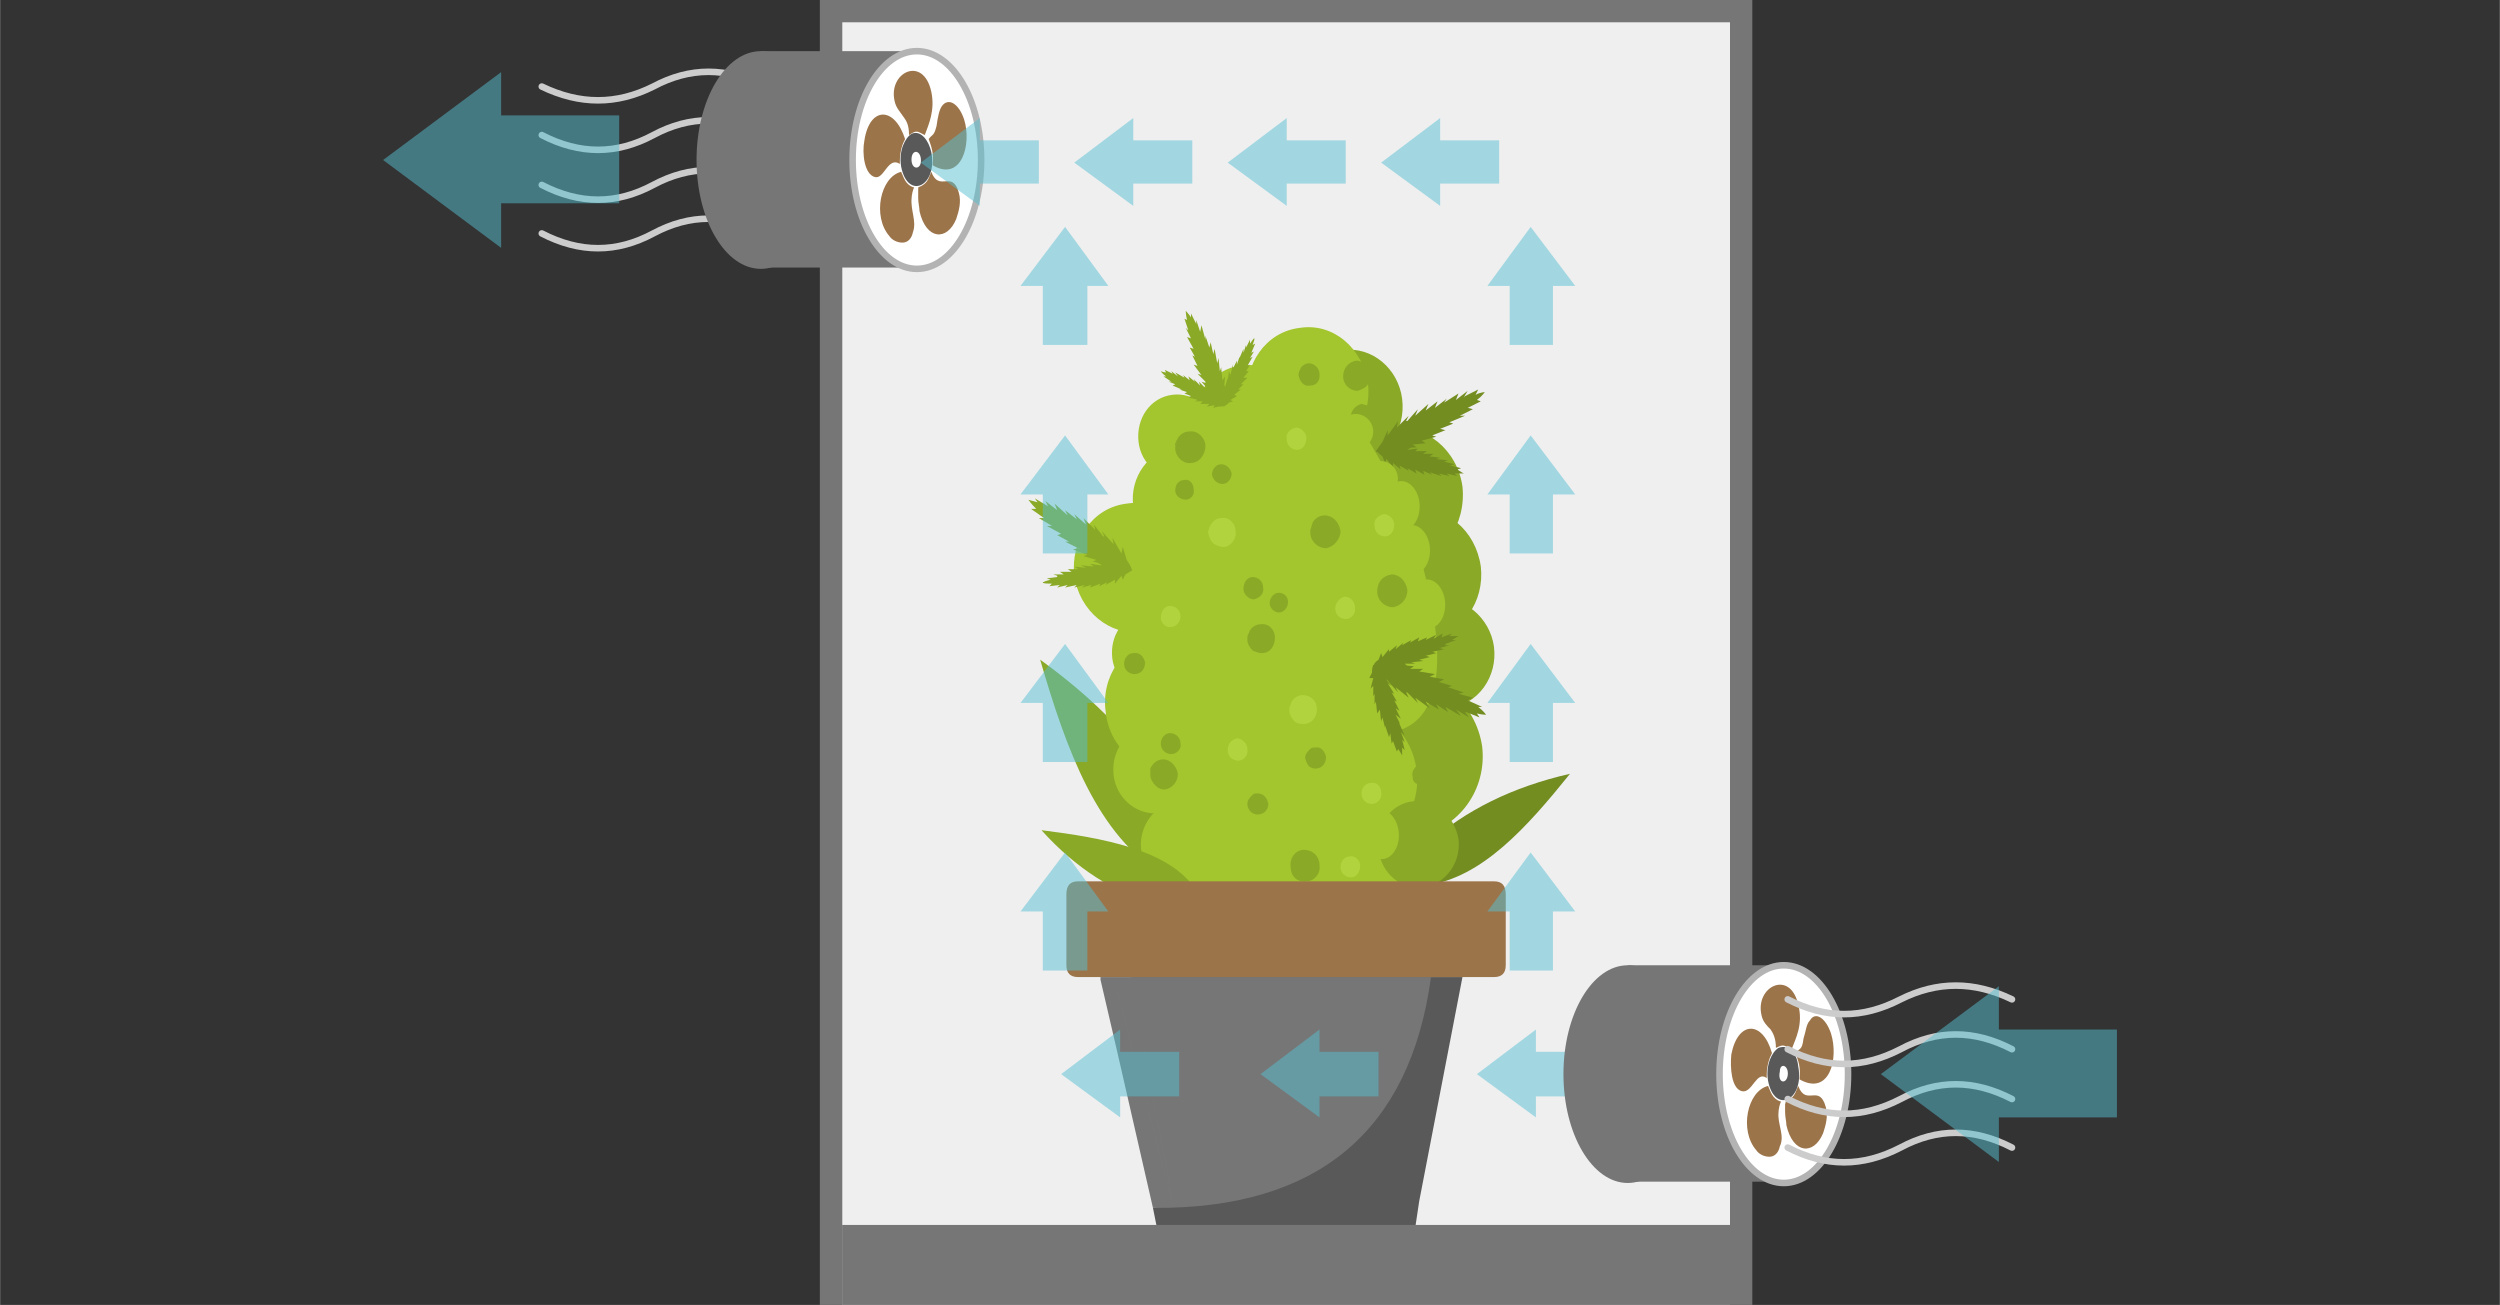 <?xml version="1.0" encoding="UTF-8"?>
<!DOCTYPE svg PUBLIC "-//W3C//DTD SVG 1.1//EN" "http://www.w3.org/Graphics/SVG/1.1/DTD/svg11.dtd">
<!-- Creator: CorelDRAW 2020 (64-Bit) -->
<svg xmlns="http://www.w3.org/2000/svg" xml:space="preserve" width="364px" height="190px" version="1.1" style="shape-rendering:geometricPrecision; text-rendering:geometricPrecision; image-rendering:optimizeQuality; fill-rule:evenodd; clip-rule:evenodd"
viewBox="0 0 1906 995"
 xmlns:xlink="http://www.w3.org/1999/xlink"
 xmlns:xodm="http://www.corel.com/coreldraw/odm/2003">
 <rect x="0" y="0" width="1906" height="995" fill="#333333" stroke="none"/>
 <defs>
  <style type="text/css">
   <![CDATA[
    .str1 {stroke:#B3B3B3;stroke-width:5;stroke-miterlimit:22.926}
    .str0 {stroke:#CCCCCC;stroke-width:5;stroke-linecap:round;stroke-linejoin:round;stroke-miterlimit:22.926}
    .fil0 {fill:none}
    .fil11 {fill:#767676}
    .fil16 {fill:#595959}
    .fil6 {fill:#738D21}
    .fil5 {fill:#8AA927}
    .fil15 {fill:#9C744A}
    .fil2 {fill:#A3C52D}
    .fil1 {fill:#EFEFF0}
    .fil13 {fill:white}
    .fil10 {fill:#595959;fill-rule:nonzero}
    .fil9 {fill:#738D21;fill-rule:nonzero}
    .fil8 {fill:#738D22;fill-rule:nonzero}
    .fil4 {fill:#8AA927;fill-rule:nonzero}
    .fil12 {fill:#9C744A;fill-rule:nonzero}
    .fil7 {fill:#A3C52D;fill-rule:nonzero}
    .fil3 {fill:#B1D43E;fill-rule:nonzero}
    .fil14 {fill:#56C0D1;fill-rule:nonzero;fill-opacity:0.502}
   ]]>
  </style>
 </defs>
 <g id="Слой_x0020_1">
  <rect class="fil0" width="1906" height="995"/>
  <g id="_2032702578272">
   <g>
    <path class="fil0 str0" d="M583 66c-29,-15 -57,-15 -85,0m-85 0c29,14 57,14 85,0"/>
    <path class="fil0 str0" d="M583 103c-29,-15 -57,-15 -85,0m-85 0c29,15 57,15 85,0"/>
    <path class="fil0 str0" d="M583 141c-29,-15 -57,-15 -85,0m-85 0c29,15 57,15 85,0"/>
    <path class="fil0 str0" d="M583 178c-29,-15 -57,-15 -85,0m-85 0c29,15 57,15 85,0"/>
   </g>
   <rect class="fil1" x="642" width="677" height="995"/>
   <g>
    <polygon class="fil2" points="925,637 910,699 1099,695 1100,665 1066,620 "/>
    <path class="fil3" d="M1030 669c-4,0 -8,-3 -8,-8 0,-4 3,-8 7,-8 4,-1 8,3 8,7 0,5 -3,9 -7,9z"/>
    <path class="fil4" d="M996 672c-7,1 -12,-4 -12,-11 -1,-7 4,-13 10,-13 7,0 12,5 12,12 1,6 -4,12 -10,12z"/>
    <path class="fil5" d="M887 667c24,-14 29,-28 15,-41 -22,-46 -59,-87 -109,-123 20,69 44,135 94,164z"/>
    <path class="fil6" d="M1088 675c-12,-17 -12,-27 1,-32 28,-25 64,-43 108,-53 -33,41 -67,79 -109,85z"/>
    <path class="fil4" d="M1130 569c-5,-33 -33,-56 -64,-52 -31,4 -52,34 -48,68 4,33 32,56 63,52 31,-5 53,-35 49,-68z"/>
    <path class="fil4" d="M1139 493c-3,-22 -23,-39 -44,-36 -22,3 -37,24 -34,47 3,23 23,39 44,36 22,-3 37,-24 34,-47z"/>
    <path class="fil4" d="M1129 432c-4,-28 -27,-47 -52,-43 -26,3 -43,28 -40,55 4,27 27,46 52,43 26,-4 43,-28 40,-55z"/>
    <path class="fil4" d="M1115 371c-4,-28 -28,-48 -54,-44 -27,3 -45,29 -42,58 4,28 28,48 55,44 26,-3 44,-29 41,-58z"/>
    <path class="fil4" d="M1069 304c-3,-23 -23,-40 -45,-37 -22,3 -37,25 -34,48 3,24 23,41 45,37 22,-3 37,-24 34,-48z"/>
    <path class="fil7" d="M1043 293c-4,-28 -27,-47 -52,-43 -26,3 -43,28 -40,55 4,27 27,46 52,43 25,-4 43,-28 40,-55z"/>
    <path class="fil7" d="M927 329c-2,-18 -17,-30 -33,-28 -17,2 -28,18 -26,36 2,17 17,30 34,27 16,-2 27,-18 25,-35z"/>
    <path class="fil7" d="M939 376c-2,-23 -22,-38 -42,-35 -21,2 -36,23 -33,45 3,22 22,38 43,35 21,-3 35,-23 32,-45z"/>
    <path class="fil7" d="M911 426c-4,-27 -27,-46 -52,-42 -26,3 -43,28 -40,55 4,27 27,46 52,43 25,-4 43,-29 40,-56z"/>
    <path class="fil7" d="M903 494c-2,-16 -16,-28 -32,-26 -15,2 -25,17 -23,34 2,16 16,27 31,25 15,-2 26,-17 24,-33z"/>
    <path class="fil7" d="M936 530c-3,-27 -27,-47 -53,-43 -26,3 -44,29 -40,56 3,28 27,48 53,44 26,-4 44,-29 40,-57z"/>
    <path class="fil7" d="M910 583c-2,-18 -18,-31 -35,-29 -17,3 -28,19 -26,37 2,18 18,31 35,29 16,-3 28,-19 26,-37z"/>
    <path class="fil7" d="M1031 559c-6,-45 -45,-78 -88,-72 -42,6 -72,48 -67,94 6,46 46,78 88,72 43,-6 73,-48 67,-94z"/>
    <path class="fil7" d="M931 640c-2,-18 -18,-31 -35,-29 -16,3 -28,19 -26,37 2,18 18,31 35,29 17,-3 28,-19 26,-37z"/>
    <path class="fil7" d="M1080 587c-4,-30 -29,-50 -56,-47 -28,4 -47,31 -44,61 4,29 30,50 57,46 28,-4 47,-31 43,-60z"/>
    <path class="fil7" d="M990 570c-6,1 -12,1 -17,0 -19,-4 -28,-27 -43,-37 -11,-8 -24,-9 -35,-15 -19,-11 -28,-36 -29,-59 0,-23 7,-45 14,-67 5,-16 10,-32 15,-48 8,-28 22,-60 49,-65 10,-2 21,1 31,1 8,0 15,-1 22,2 8,2 14,9 19,15 43,53 71,119 79,188 2,24 1,52 -17,66 -9,7 -21,9 -33,11 -18,2 -37,5 -55,8z"/>
    <path class="fil8" d="M896 340c0,-2 1,-4 2,-6 -1,2 -1,4 -2,6z"/>
    <path class="fil9" d="M1090 332c0,0 1,0 1,0l0 0 -1 0zm29 -21l10 -5 -3 -1c4,-3 6,-6 6,-6 0,0 -3,0 -7,2l2 -4 -10 5 -1 1 3 -5 -9 7 0 0 2 -5 -11 7 0 0 2 -3 -9 7 0 0 2 -5 -9 7 2 -5 -10 9 2 -5 -8 9 -1 0 2 -4 -9 9 1 -5 -8 11 0 -4 -4 9c-3,4 -5,7 -5,7 0,1 3,1 8,1l6 2 -2 -4 0 0 11 2 -3 -3 11 -1 -3 -2 0 0 10 -1 -3 -2 11 -3 -3 -1 10 -4 -4 -1 10 -4 -3 -1 12 -5 -4 0 10 -5 -4 -1z"/>
    <path class="fil9" d="M1078 358l0 0 0 0 0 0zm25 3l8 2 -2 -2c4,0 7,0 7,0 0,0 -2,-1 -5,-3l3 -1 -8 -2 -1 0 4 -1 -8 -2 0 0 3 -1 -9 -1 0 0 3 -1 -8 -1 0 0 3 -2 -8 0 3 -2 -9 0 2 -2 -8 1 0 0 3 -2 -10 1 3 -2 -9 2 2 -3 -6 3c-4,1 -6,2 -6,2 0,0 1,2 4,4l2 5 1 -3 0 0 5 6 0 -3 6 5 -1 -3 0 0 7 4 -1 -2 7 4 -1 -3 7 4 -1 -3 7 3 -2 -2 9 3 -2 -2 8 2 -2 -2z"/>
    <path class="fil4" d="M822 418l1 0 0 1 -1 -1zm-30 -23l10 6 -4 0 11 6 -3 1 9 5 -3 0 10 5 -4 1 11 4 -3 1 10 3 0 0 -3 1 10 3 -2 2 10 -1 0 0 -2 4 6 -1c5,0 8,0 8,0 0,-1 -1,-4 -4,-8l-3 -10 -1 5 -7 -12 1 5 -9 -10 2 4 -1 0 -7 -9 1 4 -9 -9 2 5 -9 -8 2 4 0 0 -9 -7 2 4 0 0 -10 -9 2 5 0 0 -9 -7 2 4 0 0 -10 -6 2 3c-4,-1 -7,-2 -7,-2 0,0 2,3 6,7l-4 0 10 7 -4 0z"/>
    <path class="fil4" d="M833 445l0 0 1 0 -1 0zm-27 3l8 -2 -2 2 9 -2 -2 2 8 -2 -2 2 7 -2 -1 2 8 -3 -1 2 6 -3 0 0 -1 2 7 -4 0 3 5 -6 0 0 1 3 2 -4c3,-2 5,-3 5,-3 -1,-1 -3,-2 -6,-3l-6 -3 2 2 -9 -3 2 3 -9 -2 3 2 -1 0 -8 -1 3 2 -10 -1 4 2 -9 -1 3 2 0 0 -8 0 3 2 0 0 -9 0 3 2 0 0 -8 0 3 1 0 1 -8 1 3 1c-4,1 -6,2 -6,2 0,1 3,1 7,1l-2 2 8 -1 -2 2z"/>
    <path class="fil4" d="M914 279l0 1c0,0 0,0 0,0l0 -1zm-10 -29l4 8 -3 -1 5 9 -3 -1 4 7 -2 -1 4 8 -3 -1 6 8 -3 -1 6 6 0 1 -3 -1 6 7 -3 0 7 4 0 1 -3 1 5 2c3,3 5,4 5,4 0,-1 1,-3 1,-7l2 -8 -3 3 1 -11 -2 3 -1 -10 -1 3 0 0 -1 -10 -1 4 -2 -11 -1 4 -2 -9 -1 4 0 0 -3 -9 0 3 0 0 -3 -11 -1 5 0 0 -3 -9 0 4 0 -1 -4 -8 0 3c-2,-3 -4,-5 -4,-5 0,0 0,3 1,7l-2 -1 3 9 -2 -2z"/>
    <path class="fil4" d="M909 302l0 0 0 0 0 0zm-18 -11l5 2 -2 1 7 3 -2 0 6 2 -2 1 5 2 -2 1 7 2 -2 1 6 0 0 0 -2 2 7 0 -2 2 6 -1 0 0 -1 2 4 -1c2,0 4,0 4,-1 0,0 -1,-2 -3,-4l-2 -5 0 3 -5 -7 1 3 -5 -5 0 2 0 0 -5 -5 1 3 -5 -5 1 2 -5 -4 1 3 0 0 -5 -4 1 2 0 0 -7 -4 2 3 0 0 -5 -4 1 2 0 0 -6 -3 1 2c-2,0 -4,-1 -4,-1 0,0 1,2 4,4l-2 0 6 4 -2 0z"/>
    <path class="fil4" d="M948 289l0 0 0 -1 0 1zm6 -20l3 -7 -2 1c1,-3 2,-5 1,-5 0,0 -1,1 -3,4l0 -3 -3 6 0 1 0 -3 -2 6 0 0 0 -3 -3 7 0 0 0 -1 -2 6 0 0 0 -3 -3 6 0 -3 -2 8 -1 -3 -1 7 0 0 0 -2 -2 7 -1 -2 0 8 -1 -2 1 5c-1,3 0,5 0,6 0,0 2,-1 4,-3l3 -1 -2 -1 0 0 5 -3 -2 -1 5 -4 -2 0 0 0 4 -4 -2 0 5 -5 -3 0 4 -5 -2 0 3 -5 -2 1 4 -7 -2 1 3 -5 -2 1z"/>
    <path class="fil9" d="M1089 516l0 0c0,0 0,0 0,0l0 0zm34 16l-11 -3 4 -1 -12 -4 3 -1 -10 -3 4 -2 -11 -2 4 -2 -12 -2 3 -2 -10 0 0 0 3 -2 -11 -1 2 -2 -10 2 0 0 1 -4 -5 3c-5,0 -8,1 -8,1 0,1 2,4 6,7l4 9 0 -5 9 10 -2 -4 10 8 -2 -4 1 0 8 8 -2 -4 11 8 -3 -5 10 6 -2 -4 0 0 9 6 -2 -4 0 0 12 7 -4 -5 0 0 10 6 -3 -4 1 0 10 4 -2 -3c4,1 7,1 7,1 0,0 -2,-3 -6,-6l3 0 -11 -5 4 -2z"/>
    <path class="fil9" d="M1075 491l0 0 -1 0 1 0zm25 -8l-7 4 2 -3 -8 4 1 -2 -7 3 1 -3 -7 4 1 -2 -7 4 1 -2 -6 5 0 0 1 -3 -6 5 0 -2 -5 6 0 0 -1 -3 -2 5c-3,2 -4,4 -3,4 0,1 2,1 6,2l6 2 -2 -2 9 1 -3 -2 9 0 -2 -2 0 0 8 0 -3 -1 9 -1 -3 -1 8 -2 -3 -1 0 0 8 -2 -3 -1 0 0 9 -2 -4 -1 1 0 7 -2 -3 0 0 -1 8 -3 -3 0c3,-2 5,-3 5,-3 0,0 -3,0 -7,0l2 -2 -8 3 1 -3z"/>
    <path class="fil9" d="M1051 540l1 1 0 0 -1 -1zm11 25l3 8 1 -2c2,3 3,5 3,5 0,0 0,-2 0,-6l2 2 -2 -8 0 0 2 2 -3 -8 0 0 3 3 -4 -9 0 -1 1 2 -4 -8 0 0 4 3 -4 -8 3 2 -4 -8 2 1 -4 -7 0 0 2 1 -5 -8 3 2 -7 -8 3 1 -5 -4c-2,-3 -4,-5 -5,-5 0,0 -1,2 -1,6l-2 4 3 0 0 0 -2 8 2 -2 0 8 1 -2 0 0 0 8 1 -2 1 9 2 -3 1 9 1 -3 2 8 0 -2 3 9 1 -3 1 8 1 -2z"/>
    <path class="fil4" d="M1092 414c-4,0 -7,-3 -7,-6 0,-4 2,-7 6,-7 3,0 6,3 6,6 0,4 -2,7 -5,7z"/>
    <path class="fil4" d="M908 353c-6,1 -12,-5 -12,-11 0,-1 0,-2 0,-2 1,-2 1,-4 2,-6 2,-3 5,-5 9,-5 6,-1 12,5 12,11 0,7 -5,13 -11,13z"/>
    <path class="fil4" d="M932 369c-4,0 -7,-3 -8,-7 0,-4 3,-8 7,-8 4,0 7,3 8,7 0,4 -3,8 -7,8z"/>
    <path class="fil4" d="M1103 582c-7,1 -12,-5 -13,-11 0,-7 5,-13 11,-13 7,-1 12,5 12,11 1,7 -4,13 -10,13z"/>
    <path class="fil4" d="M1085 599c-2,0 -3,0 -4,-1 -3,-1 -4,-3 -4,-6 -1,-3 1,-6 3,-8 1,0 2,-1 4,-1 4,0 8,3 8,8 0,4 -3,8 -7,8z"/>
    <path class="fil4" d="M865 514c-4,0 -8,-3 -8,-8 0,-4 3,-8 7,-8 5,-1 8,3 9,7 0,5 -3,9 -8,9z"/>
    <path class="fil4" d="M888 602c-3,0 -5,-1 -7,-3 -2,-2 -4,-5 -4,-8 0,-2 0,-3 0,-5 2,-4 5,-7 10,-7 5,0 10,5 11,11 0,6 -4,11 -10,12z"/>
    <path class="fil4" d="M893 575c-4,0 -8,-3 -8,-8 0,-4 3,-8 7,-8 4,0 8,3 8,8 1,4 -3,8 -7,8z"/>
    <path class="fil4" d="M1104 433c-4,0 -8,-3 -8,-8 0,-4 3,-8 7,-9 4,0 8,4 8,8 1,5 -3,9 -7,9z"/>
    <path class="fil4" d="M1038 276c4,1 7,5 7,10 0,3 -1,5 -2,7 -2,3 -5,4 -8,5 -6,0 -11,-5 -11,-11 0,-6 4,-11 10,-12 1,0 2,0 4,1zm-39 18c-5,1 -8,-3 -9,-8 0,-2 1,-4 2,-6 1,-1 3,-3 6,-3 4,0 8,4 8,8 0,1 0,1 0,2 0,4 -3,7 -7,7zm38 32c-4,-1 -6,-4 -7,-8 0,-1 0,-2 0,-2 1,-4 4,-7 8,-8 1,0 3,1 4,1 3,2 4,5 4,8 1,4 -3,9 -7,9 -1,0 -1,0 -2,0z"/>
    <path class="fil4" d="M904 381c-4,0 -8,-3 -8,-7 0,-5 3,-8 7,-8 4,-1 7,3 7,7 1,4 -2,8 -6,8z"/>
    <path class="fil4" d="M956 457c-4,0 -8,-4 -8,-8 0,-5 3,-9 7,-9 4,0 8,3 8,8 1,5 -3,8 -7,9z"/>
    <path class="fil4" d="M975 467c-3,0 -7,-3 -7,-7 0,-4 3,-8 7,-8 4,0 7,3 7,7 0,4 -3,8 -7,8z"/>
    <path class="fil4" d="M1011 418c-6,0 -12,-5 -12,-12 0,-1 0,-1 0,-2 1,-2 1,-4 2,-6 2,-3 5,-5 9,-5 6,0 11,5 12,12 0,6 -5,12 -11,13z"/>
    <path class="fil4" d="M962 498c-2,0 -5,-1 -7,-2 -2,-2 -4,-5 -4,-8 0,-2 0,-4 1,-5 1,-4 5,-7 9,-7 6,-1 11,4 11,10 0,7 -4,12 -10,12z"/>
    <path class="fil4" d="M959 621c-1,0 -2,0 -4,-1 -2,-1 -4,-4 -4,-7 0,-3 2,-5 4,-7 1,-1 2,-1 4,-1 4,0 7,3 8,8 0,4 -3,8 -8,8z"/>
    <path class="fil4" d="M1003 586c-1,0 -2,0 -4,-1 -2,-1 -3,-4 -4,-7 0,-3 2,-5 4,-7 1,-1 2,-1 4,-1 4,-1 7,3 8,7 0,5 -3,9 -8,9z"/>
    <path class="fil5" d="M910 676c-9,17 -18,22 -28,14 -32,-9 -62,-28 -88,-57 48,6 95,15 116,43z"/>
    <path class="fil4" d="M1112 640c-3,-18 -18,-31 -35,-29 -17,2 -29,19 -26,37 2,18 18,31 34,29 17,-3 29,-19 27,-37z"/>
    <path class="fil4" d="M1062 463c-6,0 -12,-5 -12,-12 0,-7 4,-12 11,-13 6,0 11,5 12,12 0,7 -5,12 -11,13z"/>
    <circle class="fil2" transform="matrix(1.224 -0.064 0.064 1.224 1052.31 364.998)" r="11"/>
    <circle class="fil2" transform="matrix(1.224 -0.064 0.089 1.702 1076.76 419.105)" r="11"/>
    <circle class="fil2" transform="matrix(1.224 -0.064 0.089 1.702 1088.35 460.533)" r="11"/>
    <circle class="fil2" transform="matrix(1.224 -0.064 0.089 1.702 1068.88 385.571)" r="11"/>
    <path class="fil3" d="M989 343c-5,0 -8,-4 -8,-8 -1,-5 3,-8 7,-9 4,0 8,4 8,8 0,5 -3,9 -7,9z"/>
    <path class="fil3" d="M1056 409c-4,0 -8,-3 -8,-8 -1,-5 3,-8 7,-9 4,0 8,4 8,8 0,5 -3,9 -7,9z"/>
    <path class="fil3" d="M1046 613c-4,0 -8,-3 -8,-8 0,-4 3,-8 7,-8 5,-1 8,3 8,7 1,5 -3,9 -7,9z"/>
    <path class="fil3" d="M944 580c-4,0 -8,-3 -8,-8 0,-5 3,-8 7,-9 4,0 8,4 8,8 1,5 -3,9 -7,9z"/>
    <path class="fil3" d="M893 478c-4,1 -8,-3 -8,-7 0,-5 3,-9 7,-9 4,0 8,3 8,8 0,4 -3,8 -7,8z"/>
    <path class="fil3" d="M1026 472c-4,0 -8,-3 -8,-8 0,-4 3,-8 7,-9 5,0 8,4 8,8 1,5 -3,9 -7,9z"/>
    <path class="fil3" d="M933 417c-3,0 -5,-1 -7,-2 -3,-2 -4,-5 -5,-9 0,-1 1,-3 1,-4 2,-4 5,-7 9,-7 6,-1 11,4 11,10 1,6 -4,12 -9,12z"/>
    <path class="fil3" d="M994 552c-2,0 -5,0 -7,-2 -2,-2 -4,-5 -4,-8 0,-2 0,-3 1,-5 1,-4 5,-7 9,-7 6,0 11,4 11,11 0,6 -4,11 -10,11z"/>
    <circle class="fil2" transform="matrix(1.224 -0.064 0.064 1.224 1033.48 329.118)" r="11"/>
    <circle class="fil2" transform="matrix(1.224 -0.064 0.089 1.702 1053.03 636.307)" r="11"/>
   </g>
   <g>
    <path class="fil10" d="M862 745l253 0c-11,57 -22,114 -33,171 -1,7 -2,13 -3,20 -1,2 -2,3 -4,3 -58,13 -150,12 -190,0 -2,0 -2,-1 -3,-3l-3 -15c20,-3 32,-25 22,-43 0,-1 -1,-3 -2,-4 0,-3 -1,-5 -1,-7 -1,-4 -3,-10 -5,-14 0,-4 -1,-7 -2,-11 -2,-6 -1,-13 -2,-20 -1,-2 -1,-5 -1,-7 0,-4 -2,-12 -4,-15 -1,-4 -2,-8 -3,-11 -1,-3 -3,-6 -3,-8 -1,-4 -2,-6 -3,-9 0,-2 -1,-5 -1,-7 -1,-8 -5,-15 -12,-20z"/>
    <path class="fil11" d="M879 921c125,1 196,-58 212,-176l-252 0 0 2 13 56 27 118zm-15 -162c2,13 5,27 8,40l19 100c1,5 2,10 2,15l-41 -158c4,0 7,0 10,0 1,0 2,2 2,3zm8 40c-3,-13 -6,-27 -8,-40 0,-1 -1,-3 -2,-3 -3,0 -6,0 -10,0l41 158c0,-5 -1,-10 -2,-15l-19 -100z"/>
    <path class="fil12" d="M981 682c0,0 0,0 0,0 -23,0 -47,0 -70,0 -29,0 -57,0 -86,0 -4,0 -6,2 -6,5 0,3 2,5 6,5 4,0 8,0 12,0 37,0 73,0 110,0 34,0 68,0 103,0 29,0 58,0 87,0 3,0 6,-2 6,-5 0,-3 -2,-5 -6,-5 -8,0 -15,0 -23,0 -44,0 -89,0 -133,0zm150 -10l-7 0 -1 0c-5,0 -10,0 -15,0 -50,0 -100,0 -151,0 -45,0 -90,0 -135,0 -6,0 -9,3 -9,10 0,8 0,16 0,23l0 8c0,8 0,15 0,23 0,6 3,9 9,9 19,0 37,0 55,0 35,0 204,0 238,0 0,0 11,0 24,0 6,0 9,-3 9,-9 0,-18 0,-36 0,-54 0,-7 -3,-10 -9,-10 -3,0 -5,0 -8,0l0 0z"/>
   </g>
   <rect class="fil11" x="642" y="934" width="677" height="61"/>
   <rect class="fil11" x="625" width="17" height="995"/>
   <rect class="fil11" x="1319" width="17" height="995"/>
   <rect class="fil11" transform="matrix(1.80246E-14 1 -0.681 2.64845E-14 1319.01 -1.81899E-11)" width="17" height="995"/>
   <ellipse class="fil11" cx="580" cy="122" rx="49" ry="83"/>
   <g>
    <path class="fil11" d="M586 103c-6,-3 -6,-4 -13,0 0,-8 -1,-11 -4,-15 -2,-3 -5,-6 -7,-11 -4,-22 22,-35 29,-7 3,14 -2,25 -5,33z"/>
    <path class="fil11" d="M571 106c-1,2 -2,4 -3,8 -1,5 -1,7 -1,11 -9,-6 -12,12 -19,10 -8,-2 -10,-18 -8,-28 4,-26 23,-26 31,-1z"/>
    <path class="fil11" d="M578 143c-1,1 -2,6 -2,8 -1,9 4,18 1,26 -2,5 -4,8 -8,8 -4,0 -8,-2 -10,-5 -13,-15 -7,-45 9,-49 2,4 3,10 10,12z"/>
    <path class="fil11" d="M591 131c6,16 16,-2 21,16 1,7 0,14 -2,20 -7,17 -23,16 -28,-6 -1,-3 -1,-6 -1,-10 0,-1 0,-5 0,-6 0,-3 0,-2 2,-3 6,-3 6,-7 8,-11z"/>
    <path class="fil11" d="M592 126c1,-10 -1,-14 -3,-20 3,-4 4,-2 6,-10 1,-7 2,-12 4,-15 5,-7 13,-2 17,10 5,19 -2,48 -24,35z"/>
    <path class="fil11" d="M583 124c1,-9 -6,-11 -7,-4 -1,9 6,10 7,4zm-15 3c-2,-12 3,-22 8,-25 7,-3 13,5 15,14 4,26 -19,37 -23,11z"/>
   </g>
   <rect class="fil11" x="580" y="39" width="119" height="165"/>
   <ellipse class="fil13 str1" cx="699" cy="122" rx="49" ry="83"/>
   <path class="fil14" d="M1215 836l-44 0 0 16 -45 -33 45 -34 0 17 44 0 0 34zm-22 0m-22 8m-23 -8m0 -34m23 -8m22 8m22 17"/>
   <g>
    <path class="fil15" d="M705 103c-6,-3 -6,-4 -12,0 0,-8 -2,-11 -5,-15 -2,-3 -5,-6 -6,-11 -5,-22 22,-35 28,-7 3,14 -2,25 -5,33z"/>
    <path class="fil15" d="M690 106c-1,2 -2,4 -3,8 -1,5 -1,7 -1,11 -9,-6 -12,12 -19,10 -8,-2 -10,-18 -8,-28 4,-26 23,-26 31,-1z"/>
    <path class="fil15" d="M697 143c-1,1 -2,6 -2,8 -1,9 4,18 1,26 -1,5 -4,8 -8,8 -4,0 -8,-2 -10,-5 -13,-15 -7,-45 9,-49 2,4 3,10 10,12z"/>
    <path class="fil15" d="M710 131c6,16 16,-2 21,16 2,7 0,14 -2,20 -7,17 -23,16 -28,-6 0,-3 -1,-6 -1,-10 0,-1 0,-5 0,-6 0,-3 0,-2 2,-3 6,-3 6,-7 8,-11z"/>
    <path class="fil15" d="M711 126c1,-10 -1,-14 -3,-20 3,-4 4,-2 6,-10 1,-7 2,-12 4,-15 5,-7 13,-2 17,10 6,19 -2,48 -24,35z"/>
    <path class="fil16" d="M702 124c1,-9 -6,-11 -7,-4 -1,9 6,10 7,4zm-15 3c-2,-12 3,-22 8,-25 7,-3 13,5 15,14 5,26 -18,37 -23,11z"/>
   </g>
   <ellipse class="fil11" cx="1241" cy="819" rx="49" ry="83"/>
   <g>
    <path class="fil11" d="M1247 800c-6,-3 -6,-4 -12,-1 0,-7 -2,-11 -5,-14 -2,-3 -5,-6 -6,-11 -5,-22 22,-35 28,-8 3,15 -2,26 -5,34z"/>
    <path class="fil11" d="M1232 803c-1,2 -2,4 -3,8 -1,5 -1,6 -1,11 -8,-6 -11,12 -19,10 -8,-2 -9,-18 -8,-28 5,-26 23,-26 31,-1z"/>
    <path class="fil11" d="M1239 840c-1,1 -2,6 -2,8 -1,9 4,18 1,26 -1,5 -4,8 -8,8 -4,0 -8,-2 -10,-5 -13,-15 -7,-45 9,-49 2,4 3,10 10,12z"/>
    <path class="fil11" d="M1252 828c6,16 16,-2 21,16 2,7 0,14 -2,20 -7,17 -23,16 -28,-6 0,-3 -1,-6 -1,-10 0,-1 0,-5 0,-6 1,-3 0,-2 2,-3 6,-3 6,-7 8,-11z"/>
    <path class="fil11" d="M1253 823c1,-10 -1,-14 -3,-20 3,-4 5,-2 6,-11 1,-6 2,-11 4,-14 5,-7 13,-2 17,10 6,19 -1,48 -24,35z"/>
    <path class="fil11" d="M1244 820c1,-8 -6,-10 -7,-3 -1,9 6,10 7,3zm-15 4c-2,-12 3,-22 8,-25 8,-3 14,4 15,14 5,26 -18,37 -23,11z"/>
   </g>
   <rect class="fil11" x="1241" y="736" width="119" height="165"/>
   <ellipse class="fil13 str1" cx="1360" cy="819" rx="49" ry="83"/>
   <g>
    <path class="fil15" d="M1366 800c-6,-3 -6,-4 -12,-1 0,-7 -2,-11 -4,-14 -3,-3 -6,-6 -7,-11 -5,-22 22,-35 28,-8 4,15 -2,26 -5,34z"/>
    <path class="fil15" d="M1351 803c-1,2 -2,4 -3,8 -1,5 -1,6 -1,11 -8,-6 -11,12 -19,10 -8,-2 -9,-18 -8,-28 5,-26 24,-26 31,-1z"/>
    <path class="fil15" d="M1358 840c-1,1 -2,6 -2,8 -1,9 5,18 1,26 -1,5 -4,8 -8,8 -4,0 -8,-2 -10,-5 -13,-15 -7,-45 9,-49 2,4 3,10 10,12z"/>
    <path class="fil15" d="M1371 828c6,16 16,-2 21,16 2,7 0,14 -2,20 -7,17 -23,16 -28,-6 0,-3 -1,-6 -1,-10 0,-1 0,-5 0,-6 1,-3 0,-2 2,-3 6,-3 6,-7 8,-11z"/>
    <path class="fil15" d="M1372 823c1,-10 -1,-14 -3,-20 3,-4 5,-2 6,-11 2,-6 2,-11 5,-14 4,-7 12,-2 16,10 6,19 -1,48 -24,35z"/>
    <path class="fil16" d="M1363 820c1,-8 -6,-10 -6,-3 -2,9 5,10 6,3zm-15 4c-2,-12 3,-22 8,-25 8,-3 14,4 15,14 5,26 -18,37 -23,11z"/>
   </g>
   <path class="fil14" d="M472 155l-90 0 0 34 -90 -67 90 -67 0 33 90 0 0 67zm-45 0m-45 17m-45 -17m0 -67m45 -16m45 16m45 34"/>
   <g>
    <path class="fil0 str0" d="M1534 762c-29,-14 -57,-14 -85,0m-86 0c29,15 57,15 86,0"/>
    <path class="fil0 str0" d="M1534 800c-29,-15 -57,-15 -85,0m-86 0c29,15 57,15 86,0"/>
    <path class="fil0 str0" d="M1534 838c-29,-15 -57,-15 -85,0m-86 0c29,15 57,15 86,0"/>
    <path class="fil0 str0" d="M1534 875c-29,-15 -57,-15 -85,0m-86 0c29,15 57,15 86,0"/>
   </g>
   <path class="fil14" d="M1614 852l-90 0 0 34 -90 -67 90 -67 0 33 90 0 0 67zm-45 0m-45 17m-45 -17m0 -67m45 -16m45 16m45 34"/>
   <path class="fil14" d="M792 140l-45 0 0 17 -45 -33 45 -34 0 17 45 0 0 33zm-23 0m-22 9m-23 -9m0 -33m23 -9m22 9m23 17"/>
   <path class="fil14" d="M1151 740l0 -45 -17 0 33 -45 34 45 -17 0 0 45 -33 0zm0 -23m-9 -22m9 -23m33 0m9 23m-9 22m-17 23"/>
   <path class="fil14" d="M1151 581l0 -45 -17 0 33 -45 34 45 -17 0 0 45 -33 0zm0 -23m-9 -22m9 -23m33 0m9 23m-9 22m-17 23"/>
   <path class="fil14" d="M1151 422l0 -45 -17 0 33 -45 34 45 -17 0 0 45 -33 0zm0 -22m-9 -23m9 -22m33 0m9 22m-9 23m-17 22"/>
   <path class="fil14" d="M1151 263l0 -45 -17 0 33 -45 34 45 -17 0 0 45 -33 0zm0 -22m-9 -23m9 -22m33 0m9 22m-9 23m-17 22"/>
   <path class="fil14" d="M795 740l0 -45 -17 0 34 -45 33 45 -16 0 0 45 -34 0zm0 -23m-8 -22m8 -23m34 0m8 23m-8 22m-17 23"/>
   <path class="fil14" d="M795 581l0 -45 -17 0 34 -45 33 45 -16 0 0 45 -34 0zm0 -23m-8 -22m8 -23m34 0m8 23m-8 22m-17 23"/>
   <path class="fil14" d="M795 422l0 -45 -17 0 34 -45 33 45 -16 0 0 45 -34 0zm0 -22m-8 -23m8 -22m34 0m8 22m-8 23m-17 22"/>
   <path class="fil14" d="M795 263l0 -45 -17 0 34 -45 33 45 -16 0 0 45 -34 0zm0 -22m-8 -23m8 -22m34 0m8 22m-8 23m-17 22"/>
   <path class="fil14" d="M909 140l-45 0 0 17 -45 -33 45 -34 0 17 45 0 0 33zm-23 0m-22 9m-23 -9m0 -33m23 -9m22 9m23 17"/>
   <path class="fil14" d="M1026 140l-45 0 0 17 -45 -33 45 -34 0 17 45 0 0 33zm-23 0m-22 9m-23 -9m0 -33m23 -9m22 9m23 17"/>
   <path class="fil14" d="M1143 140l-45 0 0 17 -45 -33 45 -34 0 17 45 0 0 33zm-23 0m-22 9m-23 -9m0 -33m23 -9m22 9m23 17"/>
   <path class="fil14" d="M1051 836l-45 0 0 16 -45 -33 45 -34 0 17 45 0 0 34zm-22 0m-23 8m-22 -8m0 -34m22 -8m23 8m22 17"/>
   <path class="fil14" d="M899 836l-45 0 0 16 -45 -33 45 -34 0 17 45 0 0 34zm-22 0m-23 8m-22 -8m0 -34m22 -8m23 8m22 17"/>
  </g>
 </g>
</svg>
